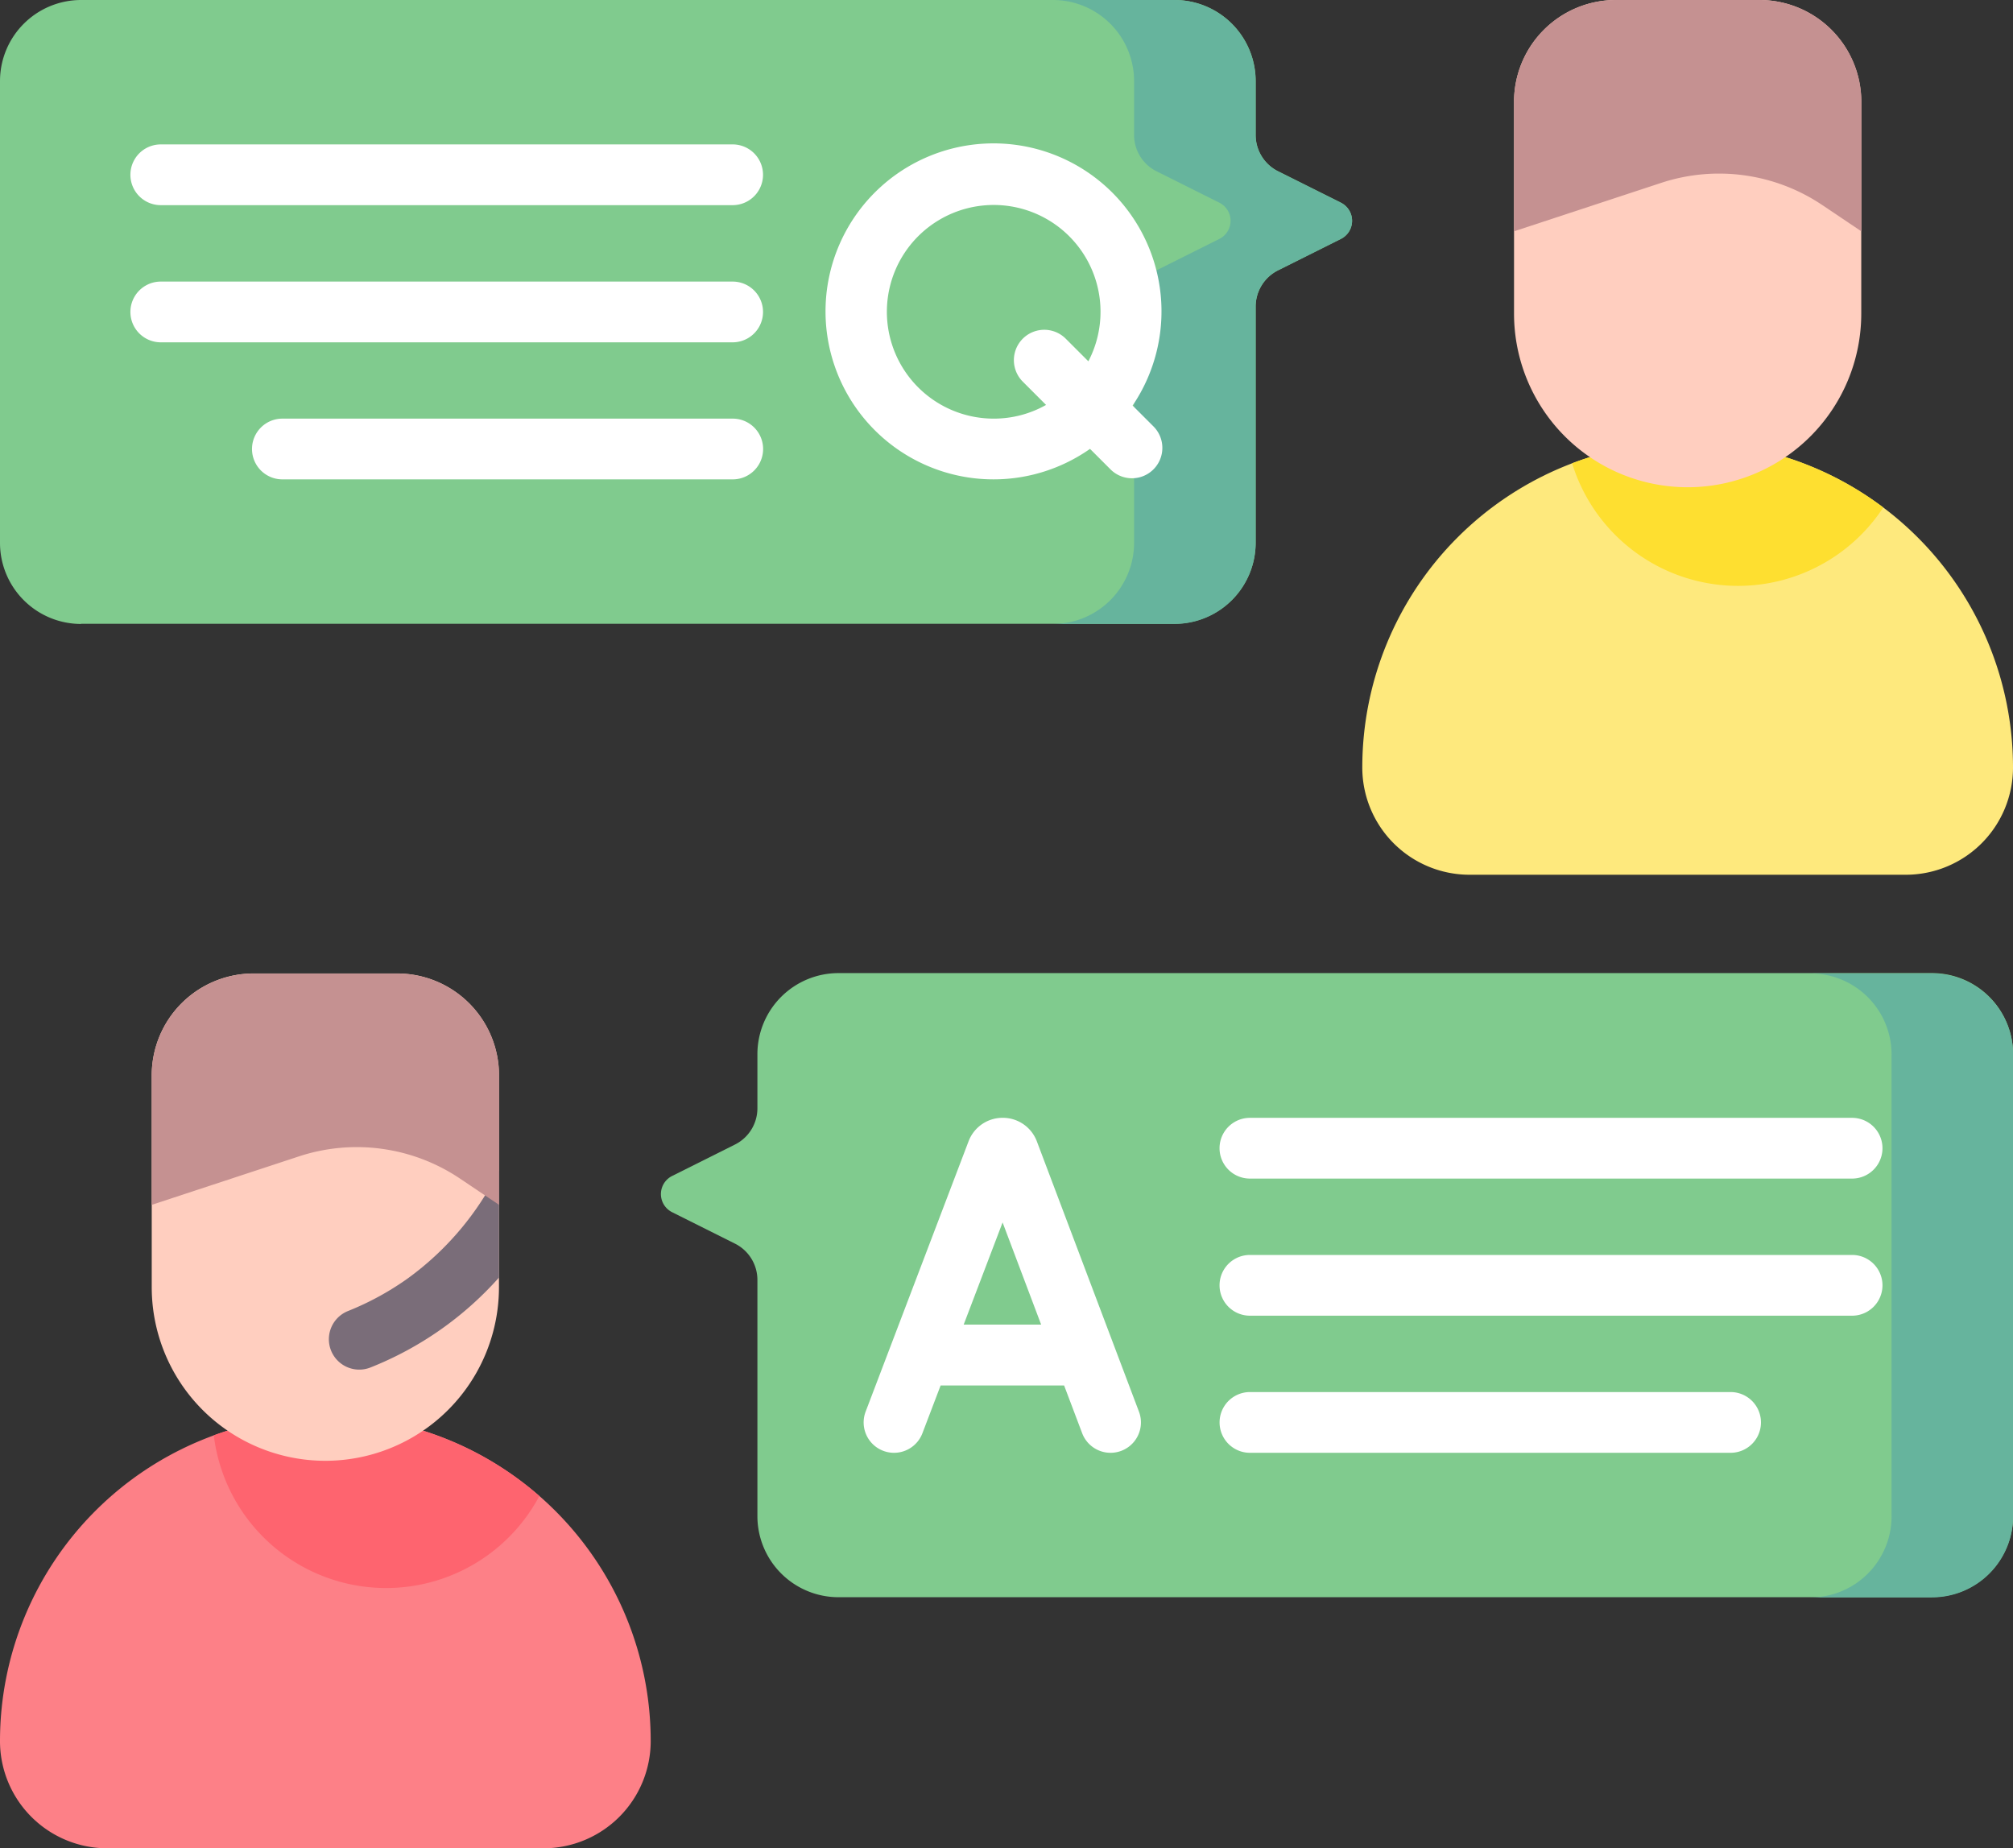 <svg xmlns="http://www.w3.org/2000/svg" width="67.01" height="61.526"><rect width="100%" height="100%" fill="#333333" stroke="none"/><g data-name="Group 888"><path fill="#fd8087" d="M18.09 61.525H3.571A3.57 3.57 0 0 1 0 57.954a10.83 10.83 0 0 1 21.661 0 3.57 3.57 0 0 1-3.571 3.571" data-name="Path 1853"/><g data-name="Group 887"><path fill="#fe646f" d="M10.831 47.124a10.8 10.8 0 0 0-3.714.654A5.779 5.779 0 0 0 17.954 49.8a10.8 10.8 0 0 0-7.123-2.676" data-name="Path 1854"/><path fill="#ffcebf" d="M10.831 48.626a5.78 5.78 0 0 1-5.78-5.78v-7.054a3.39 3.39 0 0 1 3.388-3.388h4.783a3.39 3.39 0 0 1 3.388 3.388v7.052a5.78 5.78 0 0 1-5.779 5.782" data-name="Path 1855"/><path fill="#7a6d79" d="M16.611 42.527v-3.571a9.8 9.8 0 0 1-3.027 3.592 9.5 9.5 0 0 1-2 1.093 1.011 1.011 0 1 0 .75 1.878 11.3 11.3 0 0 0 4.276-2.992Z" data-name="Path 1856"/><path fill="#c59191" d="M13.222 32.407H8.439a3.39 3.39 0 0 0-3.388 3.388v4.311l4.9-1.613a6.16 6.16 0 0 1 5.363.74l1.3.874v-4.315a3.39 3.39 0 0 0-3.392-3.385" data-name="Path 1857"/></g></g><g data-name="Group 890"><path fill="#fee97d" d="M63.439 29.118H48.92a3.57 3.57 0 0 1-3.571-3.571 10.83 10.83 0 0 1 21.661 0 3.57 3.57 0 0 1-3.571 3.571" data-name="Path 1858"/><g data-name="Group 889"><path fill="#fedf30" d="M56.179 14.717a10.8 10.8 0 0 0-3.845.705 5.78 5.78 0 0 0 10.357 1.471 10.78 10.78 0 0 0-6.512-2.176" data-name="Path 1859"/><path fill="#ffcebf" d="M56.18 16.219a5.78 5.78 0 0 1-5.78-5.78V3.388A3.39 3.39 0 0 1 53.788 0h4.783a3.39 3.39 0 0 1 3.388 3.388v7.052a5.78 5.78 0 0 1-5.779 5.779" data-name="Path 1860"/><path fill="#c59191" d="M58.571 0h-4.783A3.39 3.39 0 0 0 50.4 3.388V7.7l4.9-1.613a6.16 6.16 0 0 1 5.363.74l1.3.874V3.388A3.39 3.39 0 0 0 58.571 0" data-name="Path 1861"/></g></g><g data-name="Group 892"><path fill="#80cb8e" d="M64.313 53.167h-36.4a2.7 2.7 0 0 1-2.7-2.7v-7.863a1.35 1.35 0 0 0-.745-1.206l-2.094-1.047a.674.674 0 0 1 0-1.206l2.094-1.047a1.35 1.35 0 0 0 .745-1.206v-1.8a2.7 2.7 0 0 1 2.7-2.7h36.4a2.7 2.7 0 0 1 2.7 2.7v15.37a2.7 2.7 0 0 1-2.7 2.7Z" data-name="Path 1862"/><path fill="#66b49d" d="M64.313 32.403h-4.045a2.7 2.7 0 0 1 2.7 2.7v15.37a2.7 2.7 0 0 1-2.7 2.7h4.045a2.7 2.7 0 0 0 2.7-2.7v-15.37a2.7 2.7 0 0 0-2.7-2.7" data-name="Path 1863"/><g fill="#fff" data-name="Group 891"><path d="m34.515 37.992-.011-.028a1.21 1.21 0 0 0-1.126-.755 1.21 1.21 0 0 0-1.126.757l-.009.023-3.427 9a1.011 1.011 0 1 0 1.89.72l.606-1.59h4.111l.6 1.587a1.011 1.011 0 1 0 1.892-.714Zm-2.435 6.1 1.295-3.4 1.283 3.4Z" data-name="Path 1864"/><path d="M61.654 41.774H41.608a1.011 1.011 0 1 0 0 2.022h20.046a1.011 1.011 0 1 0 0-2.022" data-name="Path 1865"/><path d="M41.608 39.232h20.046a1.011 1.011 0 1 0 0-2.022H41.608a1.011 1.011 0 0 0 0 2.022" data-name="Path 1866"/><path d="M57.609 46.338h-16a1.011 1.011 0 1 0 0 2.022h16a1.011 1.011 0 1 0 0-2.022" data-name="Path 1867"/></g></g><path fill="#80cb8e" d="M2.7 20.764h36.4a2.7 2.7 0 0 0 2.7-2.7V10.2a1.35 1.35 0 0 1 .742-1.2l2.094-1.047a.674.674 0 0 0 0-1.206L42.542 5.7a1.35 1.35 0 0 1-.742-1.207V2.7A2.7 2.7 0 0 0 39.1 0H2.7A2.7 2.7 0 0 0 0 2.7v15.37a2.7 2.7 0 0 0 2.7 2.7Z" data-name="Path 1868"/><path fill="#66b49d" d="M44.635 6.745 42.542 5.7a1.35 1.35 0 0 1-.745-1.206V2.7a2.7 2.7 0 0 0-2.7-2.7h-4.045a2.7 2.7 0 0 1 2.7 2.7v1.8a1.35 1.35 0 0 0 .745 1.2l2.094 1.047a.674.674 0 0 1 0 1.206L38.497 9a1.35 1.35 0 0 0-.745 1.206v7.863a2.7 2.7 0 0 1-2.7 2.7h4.045a2.7 2.7 0 0 0 2.7-2.7V10.2a1.35 1.35 0 0 1 .745-1.2l2.094-1.047a.674.674 0 0 0 0-1.206Z" data-name="Path 1869"/><g fill="#fff" data-name="Group 893"><path d="M24.389 9.373H5.352a1.011 1.011 0 1 0 0 2.022h19.037a1.011 1.011 0 1 0 0-2.022" data-name="Path 1870"/><path d="M24.389 4.807H5.352a1.011 1.011 0 0 0 0 2.022h19.037a1.011 1.011 0 1 0 0-2.022" data-name="Path 1871"/><path d="M24.392 13.935H9.4a1.011 1.011 0 1 0 0 2.022h14.992a1.011 1.011 0 1 0 0-2.022" data-name="Path 1872"/><path d="m38.397 14.194-.694-.694a5.592 5.592 0 1 0-1.418 1.442l.682.682a1.011 1.011 0 1 0 1.43-1.43m-5.314-.259a3.556 3.556 0 1 1 3.147-1.908l-.753-.753a1.011 1.011 0 0 0-1.43 1.43l.775.775a3.53 3.53 0 0 1-1.739.456" data-name="Path 1873"/></g></svg>